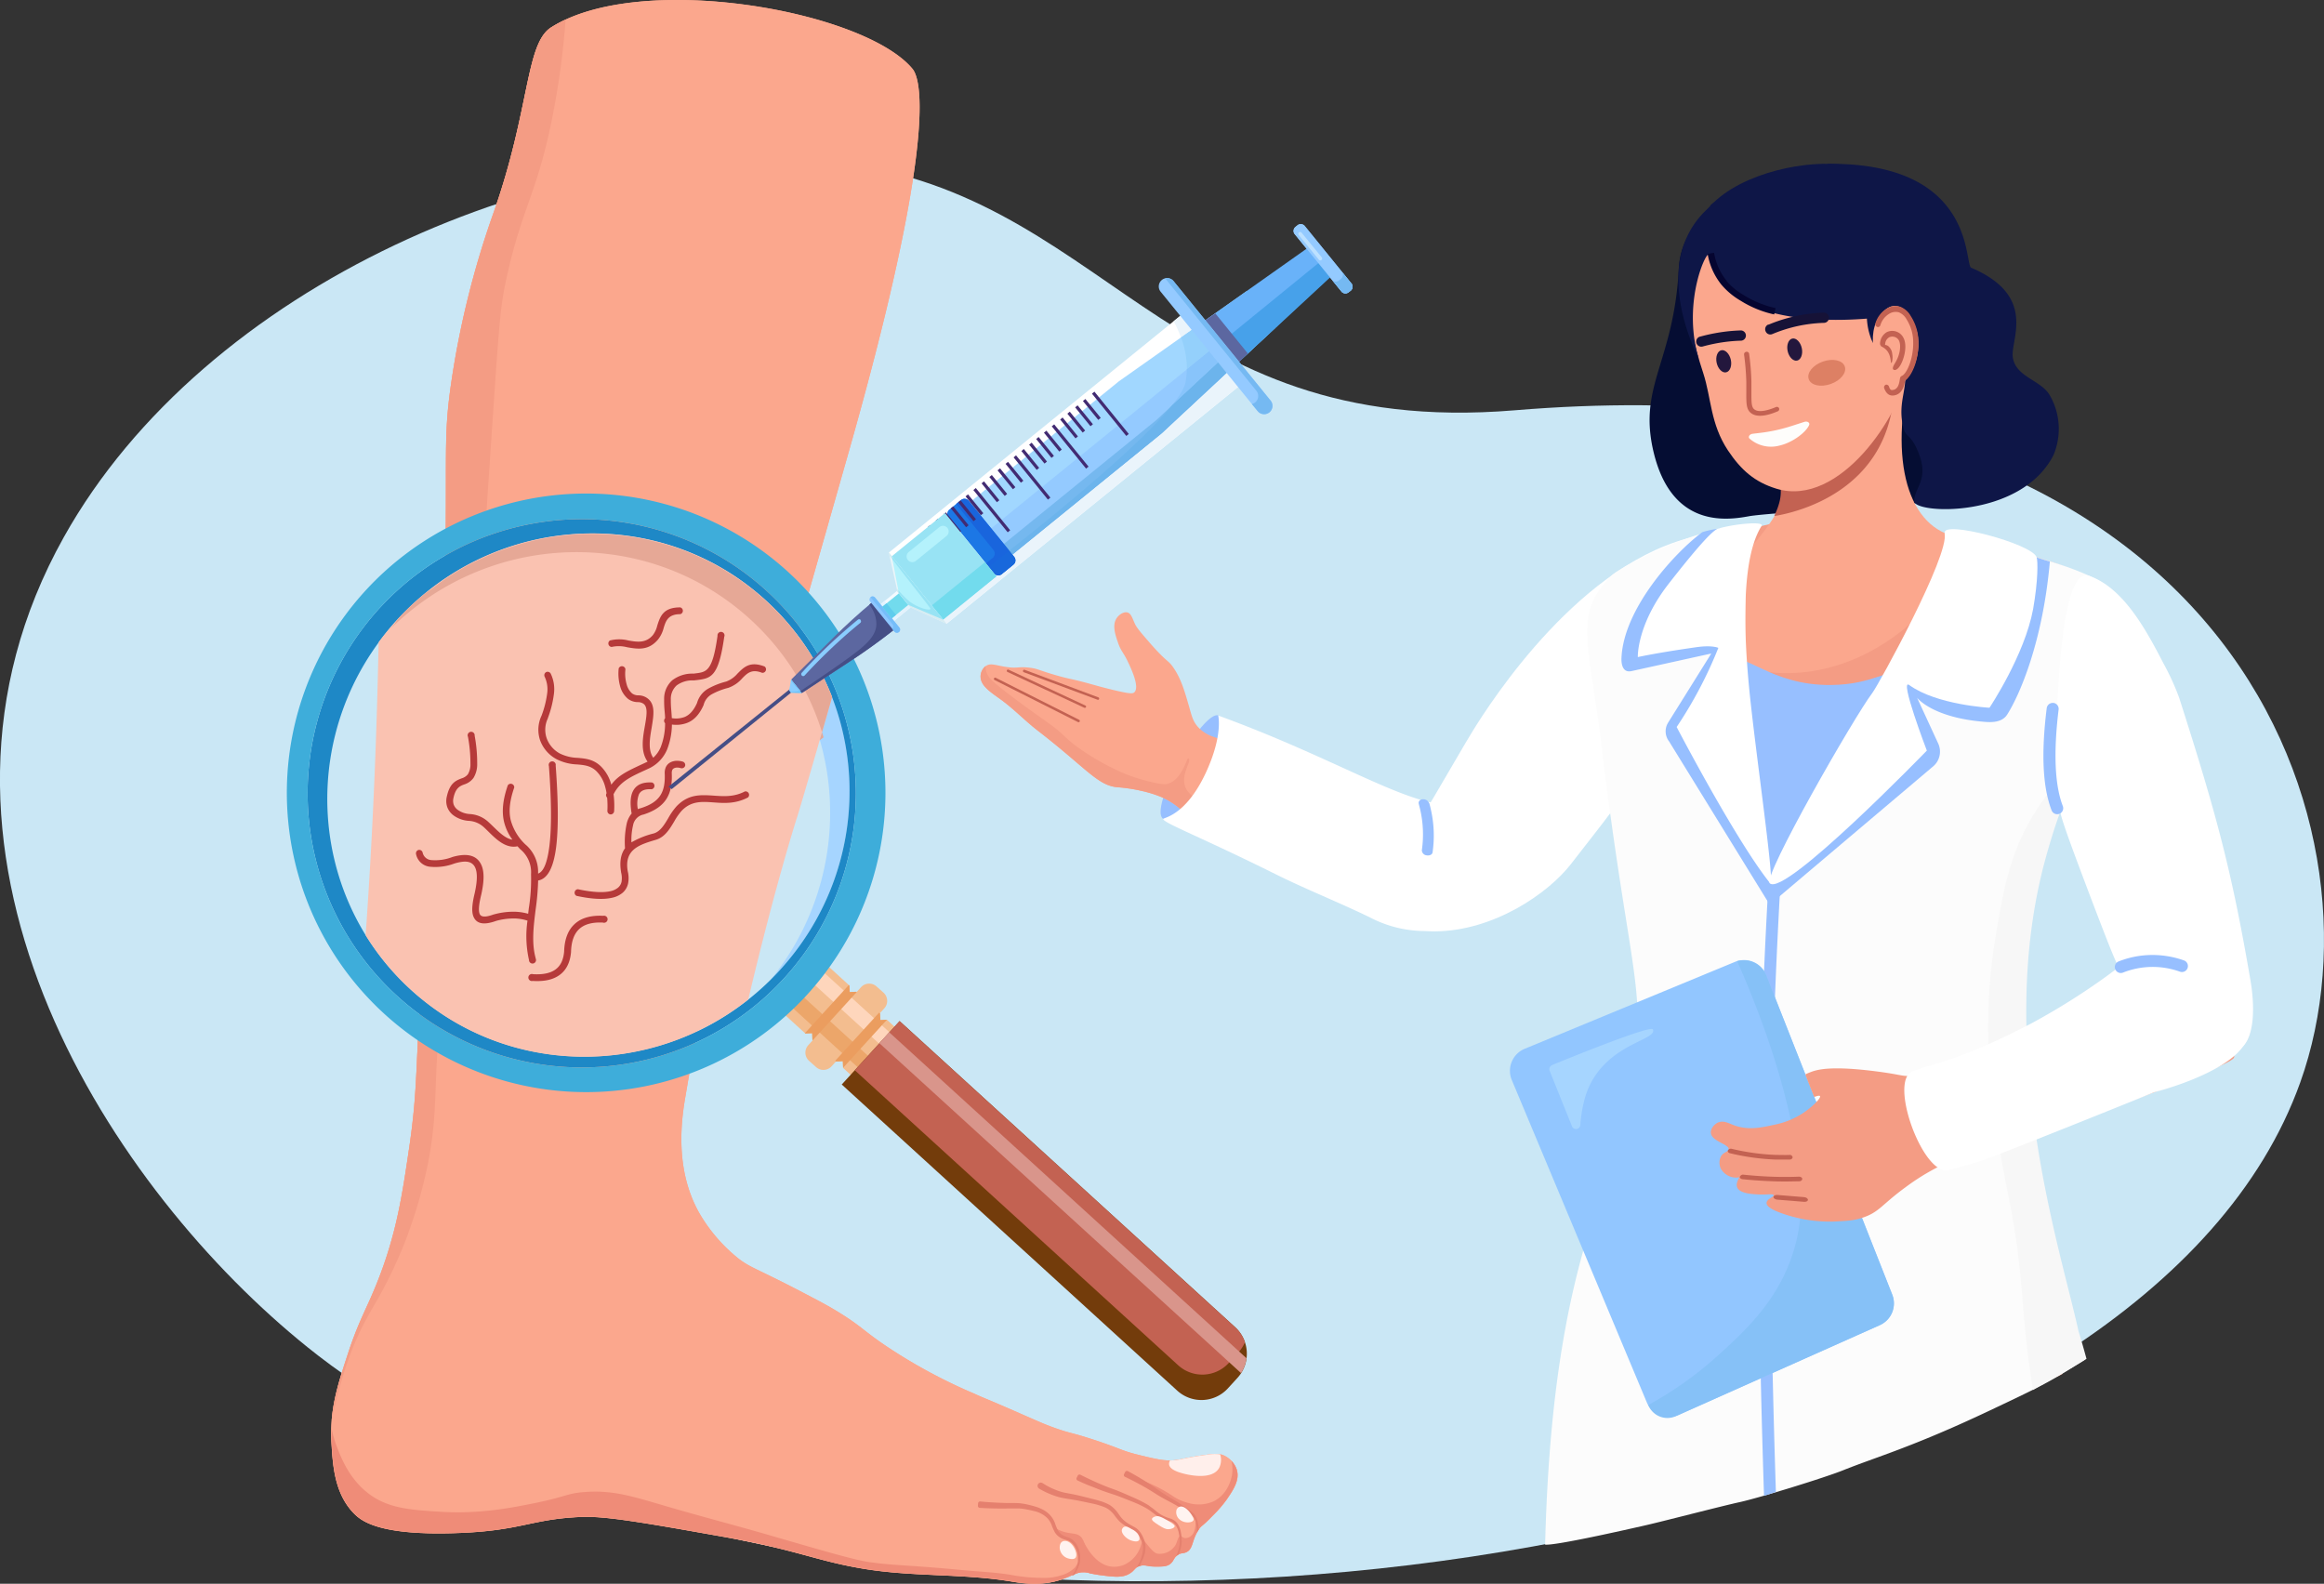 <?xml version="1.0" encoding="UTF-8"?> <svg xmlns="http://www.w3.org/2000/svg" viewBox="0 0 660 449.79"><rect x="0" y="0" width="660" height="449.79" fill="#333333" stroke="none"/> <defs> <style>.cls-1,.cls-16{fill:#cae7f5;}.cls-2{fill:#fba78d;}.cls-3{fill:#b70808;}.cls-4{fill:#ffefeb;}.cls-5{fill:#ef8c78;}.cls-6{fill:#fff3f0;}.cls-7{fill:#e5806e;}.cls-8{fill:#f49c84;}.cls-9{fill:#f3bd8f;}.cls-10,.cls-11,.cls-12,.cls-13,.cls-14,.cls-15,.cls-16,.cls-17,.cls-18,.cls-19,.cls-9{fill-rule:evenodd;}.cls-10{fill:#eca66a;}.cls-11{fill:#fed6bc;}.cls-12{fill:#eb9d5f;}.cls-13{fill:#733c0b;}.cls-14,.cls-26{fill:#c36252;}.cls-15{fill:#d9958b;}.cls-17,.cls-38{fill:#a6d5ff;}.cls-18{fill:#1e88c6;}.cls-19{fill:#3eadda;}.cls-20{fill:#fac2b1;}.cls-21{fill:#e6a896;}.cls-22{fill:#b63a3a;}.cls-23{fill:#422b72;}.cls-24{fill:#97bfff;}.cls-25{fill:#fff;}.cls-27{fill:#050d33;}.cls-28{fill:#0e1647;}.cls-29{fill:#161237;}.cls-30{fill:#23173d;}.cls-31{fill:#fefdfb;}.cls-32{fill:#dd8064;}.cls-33{fill:#fcfcfc;}.cls-34{fill:#050530;}.cls-35{fill:#f7f7f7;}.cls-36{fill:#92c6ff;}.cls-37{fill:#86c1f7;}.cls-39{fill:#454e86;}.cls-40{fill:#f3faff;}.cls-41{fill:#e3f2fc;}.cls-42{fill:#94caff;}.cls-43{fill:#a1d7ff;}.cls-44{fill:#75b8ef;}.cls-45{fill:#eaf5f9;}.cls-46{fill:#e3f4ff;}.cls-47{fill:#5c67a0;}.cls-48{fill:#8acdff;}.cls-49{fill:#6bc3f9;}.cls-50{fill:#1c77e5;}.cls-51{fill:#1965dd;}.cls-52{fill:#eaf4fb;}.cls-53{fill:#94d0fb;}.cls-54{fill:#88c4fb;}.cls-55{fill:#6cb4ec;}.cls-56{fill:#1b79e3;}.cls-57{fill:#1868dc;}.cls-58{fill:#d6ecf2;}.cls-59{fill:#8dc6ff;}.cls-60{fill:#75bdf9;}.cls-61{fill:#69b2f9;}.cls-62{fill:#47a1ea;}.cls-63{fill:#75b9f2;}.cls-64{fill:#bde1ff;}.cls-65{fill:#98e3f4;}.cls-66{fill:#72dbed;}.cls-67{fill:#b4f2fc;}.cls-68{fill:#5fcced;}</style> </defs> <g id="Слой_2" data-name="Слой 2"> <g id="Слой_1-2" data-name="Слой 1"> <path class="cls-1" d="M234.3,45.79c79.66,7.46,95.8,79,195.77,70.74,201.64-16.75,249.86,116.29,223.2,190.84C610,428.44,358.5,476.49,195.23,433.73,131.52,417.05,97,390.67,84.81,380.54c-55-45.5-116-139.8-66.68-228C58.12,81,156.67,38.51,234.3,45.79Z"></path> <path class="cls-2" d="M156.52,7.79c-7.28,4.64-5.92,23-16.29,52.48a254.06,254.06,0,0,0-12,47.93c-2.43,16.44-1.12,20-1.84,57.15-.28,14.23-.77,38.16-2.77,67.29-2,29.67-3.2,29.31-4.61,56.22-.86,16.45-.78,23.42-2.76,36.87-2,13.67-3.67,24.88-9.22,38.71-3.09,7.7-5.15,10.63-8.3,20.28-3,9-5.11,15.92-4.61,24.89.37,6.43.84,14.62,6.46,20.28,2.16,2.17,7.29,6.19,28.57,5.52,19-.58,21.37-4,36-4.6,6.67-.29,17.75,1.64,39.63,5.53s26.76,6.9,40.3,9.17c14.35,2.4,28.31,1.29,42.66,3.73,12.33,2.1,16.49-2.47,19.29-2.71,1.86-.16,2.05.37,5.53.82,3.9.5,6.14.79,8.19-.41,1.57-.91,1.51-1.81,3.07-2.25s1.9.23,4.51.2c1.95,0,3.11,0,4.1-.82s.85-1.63,2.05-2.46c1-.69,1.52-.38,2.45-.81,2-.95,1.47-3.31,3.48-6.35.88-1.33,1-.84,3.9-3.89a35.34,35.34,0,0,0,4.09-4.71c1.81-2.66,3.72-5.44,2.87-8.4a7,7,0,0,0-3.69-4.1c-1.35-.59-2.58-.51-4.91-.2-4.29.56-6.65,1.17-8.19,1.43-3.22.54-5.91-.12-11.27-1.43-4.77-1.17-5.1-1.82-12.7-4.3-6.52-2.14-6.19-1.63-10.85-3.28-3.52-1.25-4.81-1.92-13.11-5.53-7.27-3.16-7.2-3-10-4.3a151.36,151.36,0,0,1-25.59-13.93c-5.83-4-6.69-5.4-12.91-9.21-3.11-1.91-5.87-3.35-11.26-6.15-12.15-6.3-13.37-6.29-16.8-8.81a46.16,46.16,0,0,1-11.26-12.9c-7.38-12.79-5.13-27.32-4-33.76,10.57-62.91,23-101.39,23-101.39,1.46-4.51,8.65-29.74,23-80.19,23.77-83.35,21.81-105.76,18.4-109.86C245.32,2.93,181.78-8.28,156.52,7.79Z"></path> <path class="cls-2" d="M156.52,7.79c-7.28,4.64-5.92,23-16.29,52.48a254.06,254.06,0,0,0-12,47.93c-2.43,16.44-1.12,20-1.84,57.15-.28,14.23-.77,38.16-2.77,67.29-2,29.67-3.2,29.31-4.61,56.22-.86,16.45-.78,23.42-2.76,36.87-2,13.67-3.67,24.88-9.22,38.71-3.09,7.7-5.15,10.63-8.3,20.28-3,9-5.11,15.92-4.61,24.89.37,6.43.84,14.62,6.46,20.28,2.16,2.17,7.29,6.19,28.57,5.52,19-.58,21.37-4,36-4.6,6.67-.29,17.75,1.64,39.63,5.53s26.76,6.9,40.3,9.17c14.35,2.4,28.31,1.29,42.66,3.73,12.33,2.1,16.49-2.47,19.29-2.71,1.86-.16,2.05.37,5.53.82,3.9.5,6.14.79,8.19-.41,1.57-.91,1.51-1.81,3.07-2.25s1.9.23,4.51.2c1.95,0,3.11,0,4.1-.82s.85-1.63,2.05-2.46c1-.69,1.52-.38,2.45-.81,2-.95,1.47-3.31,3.48-6.35.88-1.33,1-.84,3.9-3.89a35.34,35.34,0,0,0,4.09-4.71c1.81-2.66,3.72-5.44,2.87-8.4a7,7,0,0,0-3.69-4.1c-1.35-.59-2.58-.51-4.91-.2-4.29.56-6.65,1.17-8.19,1.43-3.22.54-5.91-.12-11.27-1.43-4.77-1.17-5.1-1.82-12.7-4.3-6.52-2.14-6.19-1.63-10.85-3.28-3.52-1.25-4.81-1.92-13.11-5.53-7.27-3.16-7.2-3-10-4.3a151.36,151.36,0,0,1-25.59-13.93c-5.83-4-6.69-5.4-12.91-9.21-3.11-1.91-5.87-3.35-11.26-6.15-12.15-6.3-13.37-6.29-16.8-8.81a46.16,46.16,0,0,1-11.26-12.9c-7.38-12.79-5.13-27.32-4-33.76,10.57-62.91,23-101.39,23-101.39,1.46-4.51,8.65-29.74,23-80.19,23.77-83.35,21.81-105.76,18.4-109.86C245.32,2.93,181.78-8.28,156.52,7.79Z"></path> <path class="cls-3" d="M323.44,434.87a.45.45,0,0,0-.21-.06l.3.14v0l-.08-.06Z"></path> <path class="cls-4" d="M332,415.86c.16,1.57,2.91,2.32,4,2.61.62.17,8.26,2.25,10.29-1.69a5.16,5.16,0,0,0,.22-3.76,12,12,0,0,0-3.85.13c-4.29.56-6.65,1.17-8.19,1.43a13.65,13.65,0,0,1-2.17.19,1.7,1.7,0,0,0-.29,1.09Z"></path> <path class="cls-5" d="M308.64,440.13c-1.18-2.73-1-3-1.69-3.69-1.36-1.24-2.7-.67-5.22-1.53a11.43,11.43,0,0,1-2.16-1,4.37,4.37,0,0,0,1.7,2.24c1.32.9,2.06.54,3.22,1.53a6.65,6.65,0,0,1,2,4.3,7.73,7.73,0,0,1-1.66,5.26,7.19,7.19,0,0,1,2.17-.7,9.38,9.38,0,0,1,3.4.47,4.42,4.42,0,0,0,.39-1.65c0-1.38-.67-1.78-2.15-5.22Z"></path> <path class="cls-6" d="M302.88,437.67a1.66,1.66,0,0,0-1.23.16c-.79.5-.7,1.76-.69,1.92a3.35,3.35,0,0,0,2.38,2.84c.26.07,1.55.45,2.08-.16.84-1-.6-4.33-2.54-4.76Z"></path> <path class="cls-5" d="M339.68,432.1c-.33-.42.14,2.36-1.06,3.73a2.6,2.6,0,0,1-1.91,1c-.78,0-1-.61-1.53-.51-.74.14-.73,1.42-1.4,2.55a5.19,5.19,0,0,1-5.11,2.36c-.93-.22-1.75-1.21-3.36-3.19s-2.79-3.76-2.89-3.7,2.28,2.74,2.49,5.68a7.59,7.59,0,0,1-1.55,4.86,3.58,3.58,0,0,1,.43-.15c1.44-.41,1.9.23,4.51.2,1.95,0,3.11,0,4.1-.82s.85-1.63,2.05-2.46c1-.69,1.52-.38,2.45-.81,1.86-.87,1.54-3,3.07-5.68a5.19,5.19,0,0,0-.29-3Z"></path> <path class="cls-5" d="M351.24,417.45a6.1,6.1,0,0,0-1.51-2.55,10.49,10.49,0,0,1,.12,4.16c-.11.62-1,5.19-5.1,7.27a10.44,10.44,0,0,1-7.28.51,13.47,13.47,0,0,1-4.46-2,40.05,40.05,0,0,0-11.74-5.36c0,.07,1.84,1,5.3,3,2,1.14,3.29,2,5.29,3.19,4.53,2.79,6.81,4.21,7.34,5a7.11,7.11,0,0,1,1,4.05l.17-.27c.88-1.33,1-.84,3.9-3.89a35.34,35.34,0,0,0,4.09-4.71c1.81-2.66,3.72-5.44,2.87-8.4Z"></path> <path class="cls-7" d="M335.55,437.5l0-.3v-.29l0-.31c0-.4-.08-.81-.15-1.22a6.77,6.77,0,0,0-.84-2.43c-.13-.18-.26-.37-.4-.54a3.74,3.74,0,0,0-.51-.48,4.27,4.27,0,0,0-1.21-.64c-.42-.14-.81-.25-1.18-.4a8.06,8.06,0,0,1-1.08-.48,11.86,11.86,0,0,1-2-1.36c-.3-.26-.63-.55-1-.81s-.69-.51-1-.74a34.91,34.91,0,0,0-4.38-2.24c-1.44-.63-2.82-1.24-4.17-1.79-.67-.28-1.35-.52-2-.75s-1.23-.46-1.8-.69c-1.14-.46-2.2-.92-3.11-1.34s-1.72-.79-2.37-1.11l-1.51-.74a.58.58,0,0,0-.79.26l-.29.59a.58.58,0,0,0,.28.78h0l1.56.71c.67.29,1.49.65,2.44,1s2,.81,3.22,1.25c.6.22,1.23.43,1.87.64s1.29.43,2,.67c1.32.48,2.74,1.06,4.19,1.63a32,32,0,0,1,4.28,2c.35.21.68.42,1,.65s.63.48,1,.75a11.41,11.41,0,0,0,2.19,1.39,9.19,9.19,0,0,0,1.22.5c.41.14.83.25,1.2.36a3,3,0,0,1,1,.49,3.76,3.76,0,0,1,.41.36,3.65,3.65,0,0,1,.35.43,6.09,6.09,0,0,1,.81,2.14,12.29,12.29,0,0,1,.26,2.31,9.12,9.12,0,0,1-.3,2.21,14.93,14.93,0,0,1-.73,2,3.11,3.11,0,0,1,.53-.45l.2-.12a10.69,10.69,0,0,0,.88-3.68l0-.31Z"></path> <path class="cls-7" d="M340.21,432.51a5.53,5.53,0,0,0-.53-1.66,4.13,4.13,0,0,0-.52-.79c-.1-.12-.19-.2-.28-.3l0,0-.35-.29c-.92-.72-1.87-1.38-2.84-2.05s-2-1.28-3-1.87-1.92-1.18-2.82-1.77-1.74-1.23-2.58-1.79-1.65-1.08-2.4-1.55c-1.5-.92-2.78-1.65-3.67-2.15l-.92-.49a.56.56,0,0,0-.76.24l-.32.63a.56.56,0,0,0,.26.75l.92.44c.91.44,2.19,1.09,3.71,1.93.75.41,1.57.88,2.41,1.39s1.72,1.09,2.67,1.66,1.95,1.11,3,1.66,2,1.09,3,1.69,2,1.23,2.88,1.88a2.89,2.89,0,0,1,.3.23c.11.1.23.2.31.29a4,4,0,0,1,.44.6,5.78,5.78,0,0,1,.55,1.47,11,11,0,0,1,.23,2.66c.15-.26.3-.53.48-.81a10.3,10.3,0,0,0-.15-2Z"></path> <path class="cls-6" d="M335,427.92a1.54,1.54,0,0,0-.84.77,2.64,2.64,0,0,0,.84,2.84c1.27,1.15,3.53,1,3.92.23.18-.38-.1-.85-.46-1.46-.66-1.11-2.19-2.81-3.46-2.38Z"></path> <path class="cls-6" d="M328.38,430.61c-.41.07-1.15.32-1.23.77s.72,1,1.92,1.76,1.95,1.21,2.84,1.15c.7,0,1.63-.36,1.69-.84,0-.16,0-.45-1.84-1.54-2.34-1.4-3-1.37-3.38-1.3Z"></path> <path class="cls-5" d="M324.53,437.75c-.3,0-.46,1.43-1.22,2.87a8.73,8.73,0,0,1-4.33,3.89c-7.6,2.67-11.47-7.27-11.47-7.27s.39,2.37,1.13,5.42a19.7,19.7,0,0,1,.55,4.06,26.94,26.94,0,0,0,3.34.63c3.9.5,6.14.79,8.19-.41,1.57-.91,1.51-1.81,3.07-2.25l.13,0a11.63,11.63,0,0,0,1-4.1c0-1.22-.08-2.78-.38-2.81Z"></path> <path class="cls-7" d="M324.61,442.74a11.54,11.54,0,0,0,.5-1.54,6.5,6.5,0,0,0,.19-1.66,2.67,2.67,0,0,0,0-.42V439a.81.81,0,0,0,0-.11l0-.2a7.16,7.16,0,0,0-.19-.8,9.58,9.58,0,0,0-.59-1.54c-.12-.24-.25-.49-.39-.72s-.15-.24-.23-.35l-.12-.18-.07-.08,0-.05,0,0,0,0-.3-.14a.45.45,0,0,1,.21.06l.08.06v0h0a5.75,5.75,0,0,0-1.68-1.35c-.61-.34-1.19-.63-1.74-1a9.73,9.73,0,0,1-1.49-1.19,11.15,11.15,0,0,1-1.18-1.54,9.75,9.75,0,0,0-1.4-1.63l-.19-.17-.11-.09-.11-.09c-.14-.12-.29-.22-.44-.33a9.06,9.06,0,0,0-1-.54,13.94,13.94,0,0,0-2-.75c-.66-.21-1.32-.38-2-.55-1.33-.34-2.62-.66-4-1-.66-.15-1.33-.29-2-.42s-1.34-.24-2-.38a13.89,13.89,0,0,1-1.84-.52c-.62-.23-1.21-.47-1.81-.74s-1.16-.58-1.73-.9l-.9-.55a.91.91,0,1,0-1,1.54c.33.2.67.39,1,.57.62.33,1.25.63,1.9.9s1.3.52,2,.74a15.25,15.25,0,0,0,2.07.51c.68.13,1.35.23,2,.33l2,.34c1.3.26,2.64.54,3.94.82a21.3,21.3,0,0,1,3.76,1.11,5.8,5.8,0,0,1,.82.43,2.45,2.45,0,0,1,.37.26l.1.07a.23.23,0,0,1,.08.07l.2.16a8.15,8.15,0,0,1,1.27,1.4,12.33,12.33,0,0,0,1.35,1.62,9.41,9.41,0,0,0,1.7,1.27c.6.37,1.24.66,1.81,1a4.88,4.88,0,0,1,1.5,1.11l.3.14a.42.42,0,0,1-.18,0l-.08-.06s0,0,0,0h0l0,0,.06.07.11.15.21.31c.14.21.26.43.38.65a8.28,8.28,0,0,1,.59,1.4,6.05,6.05,0,0,1,.2.73l.05.18v.08l0,.1a2.6,2.6,0,0,1,0,.37,6.22,6.22,0,0,1-.13,1.48,13,13,0,0,1-1,2.91c-.19.38-.39.76-.6,1.13a2.76,2.76,0,0,1,.75-.36l.3-.54c.25-.48.48-1,.69-1.46Z"></path> <path class="cls-6" d="M319.32,433.6a1.2,1.2,0,0,0-.69.77c-.31,1,1,2.42,2.3,3,.73.32,2.09.66,2.53.07s-.23-1.64-.3-1.76a4.44,4.44,0,0,0-1.77-1.39c-1-.6-1.57-.89-2.07-.69Z"></path> <path class="cls-5" d="M307,438.83c-.21,0,.44,4-1.91,6.51a8.4,8.4,0,0,1-3.57,2,15.06,15.06,0,0,1-5.49.77,48.28,48.28,0,0,1-7.78-.64c-4.79-.92-9.69-1.07-14.55-1.53-16.51-1.57-19.55-1.27-26.79-2.3-4-.56-11.89-2.85-27.56-7.4-10.26-3-20.62-5.65-30.87-8.68-9.13-2.68-14.61-4.42-22.46-3.82-5.05.38-5.12,1.28-13.77,3.06-6.65,1.37-15.94,3.23-27,2.55-9-.55-15.65-.95-21.44-5.87-4.74-4-6.85-9.33-7.91-12a36.07,36.07,0,0,1-1.74-5.76c0,1.24,0,2.52,0,3.84.37,6.43.84,14.62,6.46,20.28,2.16,2.17,7.29,6.19,28.57,5.52,19-.58,21.37-4,36-4.6,6.67-.29,17.75,1.64,39.63,5.53s26.76,6.9,40.3,9.17c14.35,2.4,28.31,1.29,42.66,3.73,12.33,2.1,16.49-2.47,19.29-2.71l.72,0c-.4-6.36-.61-7.67-.74-7.67Z"></path> <path class="cls-7" d="M306.43,444.59a7.78,7.78,0,0,0,.28-1.08,5.42,5.42,0,0,0,.06-.58,2.83,2.83,0,0,0,0-.29v-.71l0-.14c0-.19-.05-.38-.08-.57a7.64,7.64,0,0,0-.74-2.27,5.62,5.62,0,0,0-.69-1l-.22-.24-.21-.21a4,4,0,0,0-.51-.41,4.16,4.16,0,0,0-1.17-.55,6,6,0,0,1-1.06-.39,4,4,0,0,1-1.59-1.42,13.39,13.39,0,0,1-.89-2.14,7.56,7.56,0,0,0-.55-1.15,5.81,5.81,0,0,0-.36-.55l-.18-.24-.22-.25a7.1,7.1,0,0,0-2-1.59,11.22,11.22,0,0,0-2.23-.93c-.75-.23-1.48-.41-2.2-.57a17.26,17.26,0,0,0-2.17-.38c-.73-.06-1.42-.07-2.07-.08l-1.87,0c-2.38-.06-4.37-.18-5.76-.29l-1.61-.14a.57.57,0,0,0-.62.52l-.05.69a.56.56,0,0,0,.53.61h0l1.64.08c1.42.06,3.44.12,5.87.09l1.88,0c.65,0,1.3,0,1.95,0a14.15,14.15,0,0,1,2,.28c.7.13,1.41.27,2.11.46a7.58,7.58,0,0,1,3.73,2l.18.19.18.23a2.65,2.65,0,0,1,.17.22l.14.22a6.08,6.08,0,0,1,.52,1,14,14,0,0,0,1,2.26,4.66,4.66,0,0,0,.9,1c.18.13.35.27.53.38a4.54,4.54,0,0,0,.58.31,6.94,6.94,0,0,0,1.19.4,3.52,3.52,0,0,1,1,.42,3.32,3.32,0,0,1,.42.32l.22.19.18.19a5.08,5.08,0,0,1,.64.88,7.22,7.22,0,0,1,.75,2.05l.09.54,0,.14v.12l0,.28,0,.27c0,.1,0,.2,0,.29a3.89,3.89,0,0,1,0,.49,5.48,5.48,0,0,1-.23,1,7.25,7.25,0,0,1-.34,1,10.13,10.13,0,0,1-1.13,2l.63-.27a10.49,10.49,0,0,0,.88-1.51,6.65,6.65,0,0,0,.41-1Z"></path> <path class="cls-8" d="M116,350.05a134,134,0,0,0,5.33-18.64c2.93-13.93,2-23.16,3.06-34.7,1.54-16.22,2.45-24.2,4.08-39.81,3.27-31.2,5.27-50.29,7.15-74.51.32-4.18,1.24-17.76,3.06-44.91,3.09-45.92,3.21-49.4,5.1-58.17,4.52-20.85,8.83-24.1,13.27-46.95a226.81,226.81,0,0,0,3.58-26.8,34.43,34.43,0,0,0-4.13,2.23c-7.28,4.64-5.92,23-16.29,52.48a254.06,254.06,0,0,0-12,47.93c-2.43,16.44-1.12,20-1.84,57.15-.28,14.23-.77,38.16-2.77,67.29-2,29.67-3.2,29.31-4.61,56.22-.86,16.45-.78,23.42-2.76,36.87-2,13.67-3.67,24.88-9.22,38.71-3.09,7.7-5.15,10.63-8.3,20.28-2.24,6.88-4,12.5-4.53,18.73,4-18.51,8.19-26,11.84-32.35a128.68,128.68,0,0,0,10-21.05Z"></path> <polygon class="cls-9" points="221.5 286.94 233.97 273.27 241.22 279.89 241.31 281.74 243.16 281.66 249.93 287.84 250.02 289.69 251.87 289.6 256.87 294.17 244.4 307.83 239.44 303.3 239.35 301.38 237.43 301.47 230.73 295.36 230.64 293.43 228.72 293.52 221.5 286.94 221.5 286.94"></polygon> <path class="cls-9" d="M229.53,296.84l15-16.48a3.13,3.13,0,0,1,4.41-.2l2,1.78a3.14,3.14,0,0,1,.21,4.41l-15,16.49a3.13,3.13,0,0,1-4.41.2l-2-1.79a3.13,3.13,0,0,1-.2-4.41Z"></path> <polygon class="cls-10" points="223.49 284.76 226.43 281.53 249.34 302.43 246.39 305.65 223.49 284.76 223.49 284.76"></polygon> <polygon class="cls-11" points="229.59 278.08 232.53 274.85 255.43 295.74 252.49 298.97 229.59 278.08 229.59 278.08"></polygon> <polygon class="cls-12" points="228.6 293.41 241.06 279.75 241.22 279.89 241.31 281.74 243.16 281.66 243.28 281.77 230.81 295.43 230.73 295.36 230.64 293.43 228.72 293.52 228.6 293.41 228.6 293.41"></polygon> <polygon class="cls-12" points="237.19 301.26 249.66 287.59 249.93 287.84 250.02 289.69 251.87 289.6 251.88 289.61 239.44 303.25 239.35 301.38 237.43 301.47 237.19 301.26 237.19 301.26"></polygon> <path class="cls-13" d="M255.49,290l95.3,86.94a10.19,10.19,0,0,1,.66,14.36l-2.74,3a10.19,10.19,0,0,1-14.36.66L239.05,308l16.44-18Z"></path> <path class="cls-14" d="M255.49,290l95.3,86.94a10,10,0,0,1,2.76,4.23,9.78,9.78,0,0,1-1.86,2.92l-2.74,3a10.18,10.18,0,0,1-14.35.65l-91.85-83.79,12.74-14Z"></path> <path class="cls-15" d="M252.54,293.18,354,385.74a10.15,10.15,0,0,1-1.55,4.22l-102.72-93.7,2.81-3.08Z"></path> <path class="cls-16" d="M221.52,275.46c27.84-30.52,26-77.49-4-104.91s-77-24.91-104.83,5.61-26,77.5,4,104.92,77,24.91,104.84-5.62Z"></path> <path class="cls-17" d="M221.51,275.47c27.85-30.53,26.05-77.5-4-104.92s-77-24.91-104.83,5.61c-.94,1-1.84,2.08-2.71,3.15,28.1-27.67,72.91-29.13,102-2.63s31.7,71.25,6.73,101.77c1-1,1.94-2,2.87-3Z"></path> <path class="cls-18" d="M222.68,277.81a77.85,77.85,0,1,0-109.93,5,77.82,77.82,0,0,0,109.93-5Zm-1.16-2.35c27.84-30.52,26-77.49-4-104.91s-77-24.91-104.83,5.62-26,77.49,4,104.91,77,24.91,104.84-5.62Z"></path> <path class="cls-19" d="M229.22,282.49a85,85,0,1,0-120,5.51,85,85,0,0,0,120-5.51Zm-6.54-4.68a77.85,77.85,0,1,0-109.93,5,77.82,77.82,0,0,0,109.93-5Z"></path> <path class="cls-20" d="M107.53,182.43c-.4,18.88-1.18,46.65-3.44,79.51-.08,1.27-.17,2.49-.25,3.68a72.39,72.39,0,0,0,12.84,15.46c27,24.64,67.65,25.1,95.82,2.79,7.85-33.22,13.91-51.91,13.91-51.91,1-3.17,4.23-14.19,9.89-34a72.37,72.37,0,0,0-18.8-27.44c-30.05-27.42-77-24.91-104.83,5.61a77,77,0,0,0-5.14,6.27Z"></path> <path class="cls-21" d="M232.78,210.25q1.58-5.44,3.52-12.26v0c-.11-.3-.23-.6-.35-.89l-.29-.71-.43-1-.27-.61c-.14-.32-.29-.64-.43-.95s-.22-.48-.34-.72l-.42-.89-.42-.83-.38-.73q-.22-.45-.48-.9l-.32-.61-.59-1-.29-.51c-.22-.38-.44-.75-.67-1.12l-.24-.4c-.24-.38-.48-.76-.73-1.14l-.24-.38c-.26-.4-.52-.79-.79-1.18l-.21-.3c-.28-.42-.57-.83-.86-1.23l-.18-.25-.92-1.24-.18-.24-1-1.22-.16-.2-1-1.27-.11-.13c-.38-.45-.76-.89-1.15-1.32l0,0h0l0,0c-.39-.44-.79-.87-1.2-1.3l-.1-.11c-.41-.44-.82-.87-1.25-1.3h0c-.43-.44-.87-.87-1.31-1.29l-.07-.07-1.36-1.27c-.46-.43-.94-.85-1.42-1.26s-1-.82-1.44-1.22l-1.47-1.18-1.49-1.13h0l-1.51-1.09-1.53-1c-.52-.34-1-.68-1.56-1s-1-.65-1.57-1h0c-.52-.31-1-.62-1.59-.92-1.06-.59-2.14-1.16-3.23-1.69h0l-1.64-.79-1.65-.74h0c-1.11-.48-2.22-.93-3.35-1.35l-1.69-.61-1.71-.57h0c-.57-.18-1.14-.36-1.71-.52h0c-.58-.17-1.15-.33-1.73-.48h0l-1.73-.43-1.74-.4h0l-1.74-.35c-.59-.11-1.17-.22-1.76-.31h0l-1.76-.27h0c-1.18-.16-2.36-.3-3.54-.41h0c-1.19-.1-2.37-.18-3.56-.23-.59,0-1.18,0-1.78-.05h0c-.59,0-1.18,0-1.78,0l-1.78,0h0c-.59,0-1.18,0-1.77.07h0q-.88,0-1.77.12h0c-.6,0-1.19.1-1.78.16h0c-.59.06-1.18.12-1.77.2s-1.18.15-1.77.24-1.17.18-1.76.29l-1.76.32h0l-1.75.37h0q-.87.19-1.74.42h0q-.87.21-1.74.45h0c-.57.16-1.15.32-1.72.5s-1.15.35-1.72.54-1.14.38-1.7.58h0c-.57.2-1.14.4-1.7.62h0l-1.68.66h0l-1.67.71h0l-1.65.75h0c-.55.25-1.1.51-1.64.78h0c-.55.27-1.09.54-1.63.83h0q-2.42,1.27-4.77,2.74h0c-.52.33-1,.66-1.55,1h0c-1,.68-2,1.38-3,2.12h0c-.5.36-1,.74-1.49,1.12h0L121,168.32h0q-2.19,1.77-4.27,3.74h0c-1.38,1.3-2.73,2.67-4,4.1l-.09.1h0l0,.05-.12.14h0l0,.05,0,0-.17.19v0l0,0,0,0h0l0,0,0,0h0l0,.05-.09.1,0,0h0l0,.05,0,0,0,0,0,.05,0,0v0l0,0,0,0,0,0,0,0,0,0,0,0,0,0-.08.1,0,0,0,0-.3.35h0l-.74.88,0,0,0,0h0l-.12.15,0,0h0l0,.05c28.1-27.67,72.91-29.13,102-2.63a72.4,72.4,0,0,1,20.87,33.57Z"></path> <path class="cls-22" d="M152.09,272.14a1,1,0,1,1-1.86.5,30.64,30.64,0,0,1-.42-11.2l-.09,0a12.55,12.55,0,0,0-4.09-.59,18.61,18.61,0,0,0-4.72.68c-3.82,1.38-5.69.66-6.46-1.25-.65-1.61-.25-4.09.39-6.75.87-4,.74-6.5-.28-7.78s-2.79-1.31-5.47-.53a15.33,15.33,0,0,1-7.11.92,4.49,4.49,0,0,1-3.83-3.6,1,1,0,0,1,.72-1.16,1,1,0,0,1,1.15.72,2.7,2.7,0,0,0,2.31,2.15,13.53,13.53,0,0,0,6.18-.87h0c3.49-1,6.05-.69,7.53,1.17s1.66,4.83.66,9.39v0c-.56,2.34-.94,4.46-.48,5.61.35.85,1.49,1.07,4,.14l.06,0a20.62,20.62,0,0,1,5.28-.76,15.11,15.11,0,0,1,4.43.58l.18-1.5a52,52,0,0,0,.64-9.72,8.43,8.43,0,0,0-3.11-7.15c-.25-.26-.49-.53-.73-.79-3.29.69-6-1.93-8.3-4.21-.47-.46-.92-.91-1.3-1.25a6.83,6.83,0,0,0-4.25-1.77,8.2,8.2,0,0,1-4.34-1.56,5.15,5.15,0,0,1-1.76-2.34,5.3,5.3,0,0,1-.14-2.94c.84-3.9,2.56-4.58,4.2-5.22a3.57,3.57,0,0,0,1.8-1.17,5.5,5.5,0,0,0,.72-3,41.14,41.14,0,0,0-.7-7.64,1,1,0,1,1,1.9-.31,42.56,42.56,0,0,1,.72,8,7.35,7.35,0,0,1-1.06,4,5.16,5.16,0,0,1-2.68,1.86c-1.16.45-2.39.94-3,3.83a3.42,3.42,0,0,0,.07,1.89A3.22,3.22,0,0,0,130,230a6.51,6.51,0,0,0,3.42,1.19,8.43,8.43,0,0,1,5.29,2.26c.48.43.91.86,1.36,1.29,1.66,1.62,3.53,3.45,5.45,3.72a14.26,14.26,0,0,1-2.39-5.12c-.65-2.87-.36-6.14,1.08-10.31a1,1,0,0,1,1.83.62c-1.32,3.82-1.6,6.75-1,9.26a14.92,14.92,0,0,0,4.14,6.89,10.16,10.16,0,0,1,3.63,8.29c1.58-.52,2.64-3.18,3.22-7.84.65-5.26.59-12.87-.14-22.68a1,1,0,1,1,1.92-.15c.74,10,.8,17.69.14,23.07-.72,5.76-2.35,9-5,9.55h-.12a70.76,70.76,0,0,1-.7,8.18c-.6,4.77-1.21,9.62,0,13.91ZM179.37,231c-.43-2.61-.4-4.74.36-6.26.87-1.77,2.59-2.68,5.44-2.52a1,1,0,0,1-.1,1.93c-2-.12-3.1.41-3.62,1.44a7.69,7.69,0,0,0-.31,4.2,6.67,6.67,0,0,1,.86-.28c2.77-.86,4.53-2.05,5.55-3.65s1.35-3.68,1.22-6.32v-.05a4,4,0,0,1,.17-1.19,2.87,2.87,0,0,1,1.41-1.77,4,4,0,0,1,2-.46,5.68,5.68,0,0,1,1.58.24,1,1,0,0,1,.64,1.2,1,1,0,0,1-1.2.65,3.58,3.58,0,0,0-1-.17,2,2,0,0,0-1,.22,1,1,0,0,0-.51.65,2.53,2.53,0,0,0-.09.6c.15,3-.25,5.47-1.51,7.44s-3.38,3.44-6.61,4.46l-.08,0a3.79,3.79,0,0,0-2.78,3,18.41,18.41,0,0,0-.47,4.87,24.22,24.22,0,0,1,6.36-2.54c1.84-.55,3-2.48,4.12-4.37a18.54,18.54,0,0,1,2.36-3.36c3.37-3.49,6.84-3.24,10.56-3,2.79.2,5.75.42,8.81-1.19a1,1,0,0,1,.9,1.7c-3.55,1.87-6.79,1.64-9.85,1.41-3.26-.23-6.29-.45-9,2.39a16.73,16.73,0,0,0-2.09,3c-1.32,2.21-2.67,4.47-5.22,5.23-4.63,1.38-9.06,2.71-8,8.92a8,8,0,0,1,.11,3.44,4.81,4.81,0,0,1-1.6,2.72,6.82,6.82,0,0,1-3,1.39c-2.53.58-6,.34-10.07-.55a1,1,0,0,1,.4-1.88c3.82.82,7,1.06,9.25.56a5.1,5.1,0,0,0,2.15-1,3,3,0,0,0,1-1.66,6.31,6.31,0,0,0-.12-2.66v-.06c-.53-3.13,0-5.27,1.11-6.81a24.61,24.61,0,0,1,.51-7.13,6.86,6.86,0,0,1,1.51-2.9Zm-5.55-47.27a1,1,0,0,1-.61-1.83,10.65,10.65,0,0,1,5.26,0c2.42.42,4.92.85,6.95-1.54l0,0a7.27,7.27,0,0,0,1.23-2.66c.83-2.6,1.66-5.23,6.56-5.2a1,1,0,0,1,0,1.92c-3.49,0-4.11,1.93-4.72,3.86a8.77,8.77,0,0,1-1.62,3.35c-2.74,3.23-5.79,2.7-8.75,2.19a9.35,9.35,0,0,0-4.32-.11Zm15.06,21.66a1,1,0,0,1,0-1.39c0-.69-.08-1.38-.14-2.06a31.17,31.17,0,0,1-.13-3.35,7,7,0,0,1,2.32-5.4,9.34,9.34,0,0,1,6-1.88l.52-.06c3.25-.4,4.9-.6,6.32-10.66a1,1,0,1,1,1.91.26c-1.63,11.54-3.77,11.8-8,12.32-.21,0-.42.06-.63.07a7.52,7.52,0,0,0-4.89,1.42,5.16,5.16,0,0,0-1.65,4,28.6,28.6,0,0,0,.14,3.15c.05.69.11,1.4.14,2.14a7,7,0,0,0,3.62-.32c1.35-.55,2.56-1.76,3.55-4a6.78,6.78,0,0,1,3.19-4.07,21.18,21.18,0,0,1,5.09-2,7.81,7.81,0,0,0,3.21-2.27c1.86-1.87,3.57-3.59,7.7-2a1,1,0,0,1-.71,1.79c-2.95-1.17-4.23.12-5.62,1.52a9.28,9.28,0,0,1-4,2.75,19.88,19.88,0,0,0-4.63,1.79,4.85,4.85,0,0,0-2.35,3l-.05.15c-1.22,2.75-2.8,4.29-4.62,5a8.75,8.75,0,0,1-4.35.48,19.91,19.91,0,0,1-1.4,7.16,10.36,10.36,0,0,1-4.76,5.13l-1.24.58c-4.5,2.06-7.36,3.37-9.17,6.92a26.58,26.58,0,0,1,.16,4.82,1,1,0,0,1-1,.92,1,1,0,0,1-.92-1,25.81,25.81,0,0,0-.07-3.78,1,1,0,0,1-.23-1.1l.07-.16a15.69,15.69,0,0,0-.41-1.87,9.58,9.58,0,0,0-2.53-4.43c-1.6-1.52-3.44-1.69-5.4-1.86a14.15,14.15,0,0,1-5.79-1.45,10,10,0,0,1-4.74-5.39,9.33,9.33,0,0,1,.4-7,27.93,27.93,0,0,0,1.59-6.24,8.35,8.35,0,0,0-.7-4.83,1,1,0,0,1,.4-1.3,1,1,0,0,1,1.31.4,10.19,10.19,0,0,1,.9,5.92,29.67,29.67,0,0,1-1.7,6.73l0,.07a7.43,7.43,0,0,0-.36,5.58A8,8,0,0,0,159,214a12.35,12.35,0,0,0,5.06,1.23c2.3.21,4.46.4,6.55,2.38a11.45,11.45,0,0,1,3,5.24c2-2.74,4.87-4,8.93-5.9l1.13-.53.25-.14a1.07,1.07,0,0,1-.14-.16c-1.88-2.86-1.24-6.54-.65-9.89.48-2.76.92-5.27-.29-6.29a2.74,2.74,0,0,0-1.69-.54,4.59,4.59,0,0,1-2.79-.92,6.92,6.92,0,0,1-2.25-3.6,13.29,13.29,0,0,1-.4-5.07,1,1,0,0,1,1.91.25,10.87,10.87,0,0,0,.34,4.27,5.1,5.1,0,0,0,1.57,2.62,3,3,0,0,0,1.76.53,4.3,4.3,0,0,1,2.79,1c2.07,1.74,1.54,4.76,1,8.1-.52,3-1.1,6.28.36,8.5l.07.12a8.56,8.56,0,0,0,2.12-3,18.6,18.6,0,0,0,1.25-6.78v-.08Zm-37.61,73.2a1,1,0,1,1,.11-1.92c2.66.15,4.79-.23,6.28-1.27s2.32-2.67,2.55-5.14q.15-5.26,3-7.85c1.87-1.72,4.58-2.5,8.11-2.32a1,1,0,1,1-.09,1.92q-4.5-.22-6.72,1.82t-2.34,6.52v.06c-.28,3.09-1.45,5.23-3.37,6.57s-4.41,1.79-7.49,1.61Z"></path> <polygon class="cls-23" points="396.88 235.38 407.21 236.5 407.35 235.15 397.03 234.03 396.88 235.38 396.88 235.38"></polygon> <polygon class="cls-23" points="396.47 239.19 406.79 240.31 406.94 238.97 396.62 237.85 396.47 239.19 396.47 239.19"></polygon> <path class="cls-24" d="M346,203.21c1.4.63.68,4.74.15,8.78-.73,5.65-1.5,11.56-6.16,16.07-2.27,2.2-7.77,5.84-9.63,4.53-2.59-1.81,2-11.87,5.08-17.59s8.47-12.72,10.56-11.79Z"></path> <path class="cls-25" d="M482,152.24c4.52-.93-4.58,13.94,1.23,25.44,12.54,24.84-7,16.34-8.49,20.21-.38,1-7.67,18.16-9.62,21.37-5.89,9.69-8.41,12.48-19,26.15-6.35,8.19-21.79,19-38.65,19.1-10.38.06-21.19-11.87-10.2-22.93,3.72-3.73,15.9-25.72,20.87-33.81,5.41-8.79,31.1-48.72,63.89-55.53Z"></path> <path class="cls-2" d="M336.8,230.92c-1.63-.95-3.21-3-7.31-4.68a34.4,34.4,0,0,0-5.46-1.65,43.75,43.75,0,0,0-6.72-1c-5.62-.5-8.83-5.44-22.64-16.11-3.65-2.82-6.85-6.22-10.6-8.91-2.71-1.95-5.64-3.81-5.6-6.42a3.82,3.82,0,0,1,1.59-3.06c1.33-.85,2.71-.13,5.61.31,3.37.52,3.4-.16,6.66.22,2.59.31,2.6.74,7.89,2.24,3.91,1.11,3.64.8,8.69,2.17,2,.55,3.85,1.09,6.79,1.81,5.38,1.31,6,1.17,6.45.77,1.53-1.5-.79-6.44-1.81-8.61-1.33-2.82-2-3-2.87-5.59-.76-2.19-1.67-4.92-.33-6.88.67-1,2-1.87,3.05-1.59s1.39,1.66,2.14,3.27c.59,1.26,2,2.82,4.76,6,4.6,5.17,4.59,4.14,6.13,6.37,2.15,3.11,3.15,6.53,4.38,10.78.8,2.73,1.08,4.41,2.66,6.15a10.46,10.46,0,0,0,4.49,2.79c7.62,2.72,15.39,5.48,16.16,8.7,1.31,5.53-16.81,17.24-24.11,13Z"></path> <path class="cls-8" d="M278.47,192.14a3.9,3.9,0,0,1,1.44-3,5,5,0,0,0,.12,1.37,5.74,5.74,0,0,0,1.85,2.88c4.45,4,14.56,11,15.43,11.65,5.65,3.93,4.44,4.3,10.5,8.39a72.59,72.59,0,0,0,11.1,6.09,50.65,50.65,0,0,0,8.89,2.76c2.54.54,3.24.48,3.88.3,4-1.14,5.41-7.45,5.78-7.23,1.18.7-2.09,4.2-.92,7.94.42,1.31,1.41,3,9.15,7.54l.13.07c-3.45,1.09-6.76,1.31-9,0-1.63-.95-3.21-3-7.31-4.68a34.4,34.4,0,0,0-5.46-1.65,43.75,43.75,0,0,0-6.72-1c-5.62-.5-8.83-5.44-22.64-16.11-3.65-2.82-6.85-6.22-10.6-8.91-2.71-1.95-5.64-3.81-5.6-6.42Z"></path> <path class="cls-26" d="M312.13,198.51h0a.36.36,0,0,0-.21-.46L291,190.23a.36.36,0,0,0-.25.68l20.94,7.81a.35.35,0,0,0,.46-.21Z"></path> <path class="cls-26" d="M308.41,200.84h0a.34.34,0,0,0-.17-.47l-21.82-10.18a.34.34,0,0,0-.47.17h0a.36.36,0,0,0,.17.48L307.94,201a.36.36,0,0,0,.47-.18Z"></path> <path class="cls-26" d="M306.63,204.91h0a.36.36,0,0,0-.16-.48l-23.69-11.94a.35.35,0,0,0-.48.16h0a.36.36,0,0,0,.16.48l23.68,11.94a.36.36,0,0,0,.49-.16Z"></path> <path class="cls-25" d="M410.76,228.49c3.69.14,8.49,34.07-.47,35.48a33.86,33.86,0,0,1-21.18-3.4c-8.83-4.3-18-7.9-26.79-12.27-21.37-10.62-31.9-14.58-32-15.71,0-.39,6.35-.77,12.1-13.07,5-10.77,3.54-16.31,3.54-16.31,32.36,11.77,52.38,24.81,64.8,25.28Z"></path> <path class="cls-24" d="M405.91,228.09c.15.56.29,1.11.41,1.66a33.37,33.37,0,0,1,.52,12.32c-.09.66-.89,1-1.74.84h0a1.48,1.48,0,0,1-1.3-1.48,31.49,31.49,0,0,0-.5-11.61c-.12-.52-.25-1-.39-1.57S403.22,227,404,227a1.82,1.82,0,0,1,1.88,1.13Z"></path> <path class="cls-27" d="M507.26,50.16c.72.49,0,2.14-.23,11.56,0,2.17-.07,3.26,0,4,.45,5.06,2.38,6.5,3.77,11.56a22.93,22.93,0,0,1,.94,8.73c-.43,4.16-1.9,5-3.06,9.67a33.55,33.55,0,0,0-.71,10.38c.3,7.27,39.21-7.22,39.89-1,.51,4.72,6,30.66,1.34,37.13-.71,1-46.22,3.27-52.56,4.43s-21.9,3.36-27.05-18.3c-4.47-18.86,5.82-25.38,7.19-52.31,1-19.2,28.31-27.37,30.48-25.88Z"></path> <path class="cls-8" d="M458.41,215.85c-3.58-31.74-3.45-39.49,5-52.44,2.24-3.43,40.7-18.11,58.62-16.82,11.43.82,19.23,2.12,21.79,2.9,10.29,3.15,44,9.07,50.76,16.07,8.26,8.56-.56,31.4-4.72,46.93-2.36,8.84-6.67,18-13.69,33.52-13.29,29.34-13.76,38.34-14.25,49.26-1.4,31.41,15.48,41.51,23.8,94.94-7.9,4.85-142.8,48.39-142.92,46.34-3.14-56.71,26.43-112.16,26.77-140.35.28-22.8-5.28-28.47-11.13-80.35Z"></path> <path class="cls-28" d="M524,46.93c23.43,4.06,33.5,22.42,35.73,40.92.42,3.53-2.74,11.12-10.57,22.39-7,10.12-16.5,15.44-27.2,13.05-23.93-5.35-53.34-46.4-36.26-64.8,9.08-9.78,28.43-13.27,38.3-11.56Z"></path> <path class="cls-2" d="M491.61,161.05c3.25-2.5,12.56-12.9,14-18.06,1.63-6-1.67-13.14-1.23-18.49,1-12.46,41.13-30.54,39-22.62-7.31,27.23-2.21,47,11.54,50.41,9.81,2.46-18.16,46.18-57.59,37.83-10.36-2.2-13.18-25.45-6.72-31.94,1.2-1.2-2.09,5.27,1,2.87Z"></path> <path class="cls-26" d="M505.32,136.69c9.66-2.17,18-6.05,22.51-10.31,5.34-5.06,7.95-10.51,9-12a3.15,3.15,0,0,1,.65.86c-4.09,27.17-32.17,31.05-33.61,31.32,1.68-3.6,2.41-6.59,1.42-9.9Z"></path> <path class="cls-2" d="M489.61,58c9.58-6.65,20.67-4.23,23.6-3.47,12.65,3.28,19.22,13.55,21.83,17.64,9.17,14.33,7.24,29.12,6.68,33-1.8,12.28-19.12,39.14-37.23,33.62-6.12-1.87-10-5.23-13.77-10.88-5-7.53-4.7-14.83-7-21.91-2.79-8.48-4-15-4.21-19.25C479.31,83.87,476.67,67,489.61,58Z"></path> <path class="cls-28" d="M492.83,54.05c.75-.36,1.46-.77,2.19-1.1a30.61,30.61,0,0,1,11.8-2.64,37.73,37.73,0,0,1,12.88,1.93C533.46,56.87,539.53,68.63,542,73.3c3.31,6.4,4.4,9,4.81,14.61-10.74,2.94-56.93,9.22-61.42-15.47-.4-2.18-7.83,13-3,29.34-2.56-5.14-16.17-34.91,10.46-47.73Z"></path> <path class="cls-29" d="M502.21,92.22a42.85,42.85,0,0,1,5.91-2,44.25,44.25,0,0,1,9.79-1.43,1.45,1.45,0,0,1,1.51,1.46h0A1.45,1.45,0,0,1,518,91.69,41.09,41.09,0,0,0,508.86,93a42,42,0,0,0-5.54,1.88,1.43,1.43,0,0,1-1.87-.73,1.45,1.45,0,0,1,.76-2Z"></path> <path class="cls-26" d="M495.92,99.92a.66.66,0,0,1,.81.52,69,69,0,0,1,.66,7.88c0,1.27,0,2.34,0,3.28,0,2.63,0,4,.81,4.64,1,.84,3.17.62,6.12-.62a.7.7,0,0,1,.92.3h0a.69.69,0,0,1-.41.91c-.57.24-1.12.44-1.64.62-2.74.9-4.76.83-6-.2s-1.26-2.67-1.25-5.58c0-.93,0-2,0-3.24a71.26,71.26,0,0,0-.64-7.74.71.71,0,0,1,.61-.77Z"></path> <path class="cls-30" d="M509,96.15c1.11-.24,2.31,1,2.69,2.69s-.21,3.33-1.32,3.57-2.32-1-2.69-2.69.21-3.33,1.32-3.57Z"></path> <path class="cls-30" d="M488.84,99.47c1.11-.24,2.32,1,2.7,2.7s-.22,3.33-1.33,3.57-2.31-1-2.69-2.69.21-3.33,1.32-3.58Z"></path> <path class="cls-24" d="M489.94,187.39c5.72-2.69,12.6,7.29,30,7.15,12.49-.09,17-5.31,20.12-2.9,10.15,7.81-17.41,77.84-36.44,75.36-18.52-2.42-27.26-73.22-13.65-79.61Z"></path> <path class="cls-29" d="M482.83,95.6a50.3,50.3,0,0,1,6.61-1.35,46,46,0,0,1,5-.41,1.46,1.46,0,0,1,.08,2.91,45.61,45.61,0,0,0-4.73.38,48.25,48.25,0,0,0-6.26,1.28,1.45,1.45,0,1,1-.74-2.81Z"></path> <path class="cls-31" d="M497.76,123.19l2.08-.25a46.94,46.94,0,0,0,8.84-1.92l3.74-1.21c.85-.27,1.63.23,1.37.87-.76,1.94-4.56,5-8.53,5.89a9.21,9.21,0,0,1-8.39-2c-.53-.48,0-1.28.89-1.38Z"></path> <path class="cls-32" d="M517.67,102.69c2.82-1,5.61-.39,6.23,1.37s-1.14,4-4,5-5.6.39-6.23-1.37,1.15-4,4-5Z"></path> <path class="cls-33" d="M465.11,289.33c-.12-12.82-3.39-25.56-8-59.61-.66-4.51-1.3-9.43-1.92-14.86-3.58-31.74-8.93-40.09,2.52-51.45,1.81-1.79,20.62-12.64,37.79-14.41.39,2.69.11,25.78,0,40.13-.07,11.51,5.45,64.91,7.19,60.09,1.34-3.7,14.65-24.61,18.4-28.25,10.61-18.15,13.92-22.6,15.8-25,8.36-10.83,10.91-11.08,17.58-19.84a101,101,0,0,0,12.22-21c11.82,2.94,27.44,7.4,31.22,11.32,8.27,8.56-4,30.51-8.13,46-2.36,8.84-5.25,12.31-9.8,28.73-14.89,53.8,4.27,111.55,9.28,134.56q1.56,5,2.92,10.34c-10,6.37-11.86,7.31-27.62,14.75-21.41,10.12-32,13.05-41.06,16.7-5.27,2.13-23.85,7.85-29.41,9.07-5.2,1.13-21.83,5.47-27,6.64s-25.19,5.72-28.29,5.44c2.51-98.24,26.71-104.58,26.28-149.39Z"></path> <path class="cls-34" d="M490.26,79.73a18.85,18.85,0,0,0,5,4.11,28.53,28.53,0,0,0,9,3.66l-.4,1.8a30,30,0,0,1-9.54-3.9,21,21,0,0,1-5.41-4.5,18.91,18.91,0,0,1-3.95-8.8l1.83-.31a16.92,16.92,0,0,0,3.55,7.94Z"></path> <path class="cls-35" d="M578.15,230.33a69.26,69.26,0,0,1,12.35-14.48c-2.31,8.06-5.14,11.92-9.49,27.64-14.9,53.81,4.27,111.55,9.27,134.56.8,2.57,1.55,5.19,2.27,7.86-4,2.58-11.08,6.4-15.18,8.84-3.77-22.88-2.22-31-6.78-54-4.16-20.94-8.83-45.58-3.78-75.22,2.23-13.12,4-23.65,11.34-35.16Z"></path> <path class="cls-24" d="M504.14,247.25h0a1.7,1.7,0,0,1,1.6,1.79c-3.61,62.54-3.46,110-1.4,174.69-1.12.36-2.25.75-3.37,1.1-2.09-65.2-2.26-113,1.37-176a1.7,1.7,0,0,1,1.8-1.6Z"></path> <path class="cls-25" d="M593.44,163.58c9.47,3.43,15.78,14.75,20.9,24.7a70.85,70.85,0,0,1,4.54,9.92c10.77,33.57,15,49.62,20.24,80.24,1.27,7.53,1.07,15.41-2.1,18.71-4.58,4.78-15.84,3.05-23-2-4.66-3.3-7.42-9.33-12.76-21.26-1.26-2.83-2.29-5.28-7.09-17.86-8-21.09-8.74-23.58-9.35-26.65-1.67-8.44-1.33-14.84-.85-23,.5-8.48,1.27-45.8,9.43-42.84Z"></path> <path class="cls-24" d="M483.38,151.16c4.35-1.46,10.32-1.48,12-.31,3.18,2.19-2.67,12.37-3.75,18.42-2.41,13.43,2.2,17,6.11,40.95,4.29,26.26,5,39,5,39s8.39-11.42,25-39.94A94.15,94.15,0,0,1,539.8,192.6c4.21-4.61,4-3.39,6.91-6.87,5.62-6.61,8.18-12.93,15.92-23.41,1.06-1.43,1.35-7.25,3.52-7.92,1.46-.46,8.64,3,16,5.07-2,22.67-8.49,37.71-12.09,43.42-1.3,2.07-3.78,2.32-6.25,2.13-15.07-1.15-19.37-6.86-19.37-6.86l6,13a5.49,5.49,0,0,1-1.45,6.5l-46.41,39.26-28.57-46.36a4.68,4.68,0,0,1-.26-5.36l12.24-19.6-22.69,5c-2.22.48-2.9-1.52-2.81-3.75.6-14.1,15.21-29.95,22.83-35.62Z"></path> <path class="cls-25" d="M552.29,151.4c-.92-3.8,24.86,3,26.11,6.88.35,1.09.43,6.46-1,14.65C575,186.05,565,201,565,201s-15-.79-22.79-6.45c-2.94-2.15,5,18.62,5,18.62s-40.53,41.82-44.61,37.67c-2-2,24-47.3,29.1-54,1.85-2.42,22-39.17,20.55-45.36Z"></path> <path class="cls-36" d="M433,297.86l59.73-24.69a6.77,6.77,0,0,1,8.88,3.78l35.79,90.73a6.76,6.76,0,0,1-3.54,8.66l-57.17,25.52a6.77,6.77,0,0,1-9-3.56l-38.35-91.57a6.76,6.76,0,0,1,3.66-8.87Z"></path> <path class="cls-37" d="M509.43,355.07c2.58-8.51,2.49-16.41.78-27.95-1.9-12.89-6.76-31.29-16.87-54.17a7,7,0,0,1,8.24,4l35.79,90.74a6.76,6.76,0,0,1-3.53,8.65L475.9,402.2a5.83,5.83,0,0,1-7.8-3.18,103,103,0,0,0,19.95-14.21c7.69-7,17.11-15.6,21.38-29.74Z"></path> <path class="cls-38" d="M440.77,302.48c5.37-2.2,28.14-11.45,28.66-10.13,1.18,3-11.43,3.77-17.52,15-2.05,3.77-2.83,8.48-3.11,12.17a1.23,1.23,0,0,1-2.36.37l-6.35-15.78a1.23,1.23,0,0,1,.68-1.6Z"></path> <path class="cls-25" d="M488.4,150c4.66-1.28,12.73-2,11.88-.63-5.34,8.36-5.32,26.94-3.62,45.14,1.65,17.72,7.73,58.47,6,56.27-9.75-12.18-26.5-44.31-26.5-44.31A120.77,120.77,0,0,0,488,184s-1.7-.85-6.21-.2c-11.45,1.63-16.66,2.81-16.66,2.81s-.36-9.2,8.9-21c12.8-16.38,13.64-15.38,14.39-15.59Z"></path> <path class="cls-24" d="M583.17,199.62h0a1.7,1.7,0,0,1,1.46,1.89c-1.49,12.29-1.09,21.51,1.2,27.43a1.7,1.7,0,0,1-3.19,1.19c-2.51-6.51-3-16-1.39-29a1.71,1.71,0,0,1,1.92-1.49Z"></path> <path class="cls-8" d="M488.05,318.77c1.52-.62,2.89.27,4.62.88,3.93,1.38,7.58.58,11.22-.22a23.1,23.1,0,0,0,8.14-3.3c2.69-1.78,5.19-4.32,4.84-4.84-.15-.21-.79-.07-1.66.26-.78-2-1.62-4-2.51-6.42a15.4,15.4,0,0,1,1.53-.66c1.8-.69,5.61-1.86,18.47-.22,7.3.93,7.18,1.45,10.12,1.32,5.82-.25,9.86-2.42,13.42-4.18,15.18-7.49,15.35-4.37,28.37-11.43a138.22,138.22,0,0,0,16.72-10.78c9.41-7.24,9.6-9.62,13.86-10.56,10.25-2.26,20.47,29.78,19.22,31.81-2,3.34-66,25.34-70.69,26.26a48.78,48.78,0,0,0-8.8,2.64,64.19,64.19,0,0,0-13.86,7.92c-6.73,4.92-7.35,7-12.09,8.57-2.52.83-4.39.92-8.14,1.1a40.74,40.74,0,0,1-15.62-2.64c-1.23-.48-3.56-1.47-3.52-2.64s2.13-1.69,2-2.2-1.94-.08-4.4-.22c-1.86-.1-5.23-.28-5.94-2-.14-.36-.37-1.25.66-2.87a5,5,0,0,1-5.28-2.41,4,4,0,0,1,0-3.52c.76-1.33,2.1-1.23,2.2-2,.2-1.45-4.76-2.24-5.05-4.62-.16-1.25,1-2.6,2.19-3.08Z"></path> <path class="cls-26" d="M490.72,326.68a1,1,0,0,1,1.1-.41A64.21,64.21,0,0,0,504.47,328c1.23,0,2.48.05,3.72,0a.81.81,0,0,1,.9.63h0c0,.37-.35.68-.84.69l-1.49,0c-.79,0-1.58,0-2.37,0a65.8,65.8,0,0,1-13.11-1.81c-.46-.11-.71-.49-.56-.84Z"></path> <path class="cls-26" d="M494.15,334.16a.9.9,0,0,1,1-.55c2.56.27,5.16.46,7.74.56s5.36.11,8,0c.5,0,.92.26.94.62h0c0,.37-.36.68-.86.7-1.21,0-2.43.05-3.65.05-1.52,0-3,0-4.55-.09-2.64-.1-5.29-.29-7.91-.56-.49-.06-.84-.4-.76-.76Z"></path> <path class="cls-26" d="M504.75,339.37l3.62.29,4,.33c.59.05,1.07.39,1.07.76h0c0,.36-.49.62-1.09.57l-4-.33-3.62-.29c-.6-.05-1.08-.38-1.08-.75h0c0-.36.48-.62,1.08-.58Z"></path> <path class="cls-26" d="M607.07,275a1.1,1.1,0,0,1,1.27-.94,36.86,36.86,0,0,1,8.07,2.26,34,34,0,0,1,8.39,4.93,1.11,1.11,0,0,1,.14,1.58,1.09,1.09,0,0,1-1.51.15,31.15,31.15,0,0,0-7.85-4.62,34.1,34.1,0,0,0-7.61-2.13,1.1,1.1,0,0,1-.9-1.23Z"></path> <path class="cls-25" d="M543.18,304.23c6-2.26,13.6-3.08,33.74-13.6a192,192,0,0,0,21.26-13.33c10-7.33,11.39-10.05,16.16-10.49,9.58-.88,20.92,8.54,23.25,19.85.34,1.64,3.55,4.42-.57,10.49-3.72,5.49-15,10.33-25.29,13.06,0,0-10.8,4.43-30.27,12.17-19,7.55-19,7.55-28.07,9.92-7.22,1.89-17.19-25.41-10.21-28.07Z"></path> <path class="cls-24" d="M601.65,273.06a26.34,26.34,0,0,1,5.57-1.53,26.63,26.63,0,0,1,12.9,1.19,1.7,1.7,0,1,1-1.13,3.2,22.88,22.88,0,0,0-16.06.29,1.69,1.69,0,0,1-2.17-.85h0a1.69,1.69,0,0,1,.89-2.3Z"></path> <path class="cls-28" d="M519.42,46.52c41.86-.23,38.34,28.64,40.39,29.52,18.8,8,11.18,20.38,11.8,25.3.72,5.8,8.07,6.54,10.56,11a19.12,19.12,0,0,1,1,16.92c-9.3,18.24-39.86,16.7-39.58,13,.32-4.22,4.33-6.19,1.18-13.87-2.16-5.28-3.46-3.95-4.22-6.93-1.94-7.6,1.91-11.75,0-17.92-1.63-5.27-7-1.36-9.23-7.5s-.05-8.84-2.83-12.27c-2.55-3.15-5-1.62-8.81-4.72-4.86-3.94-2.89-8-7.23-13.53-5.35-6.84-26.66-3.7-26.73-7-.05-2.31,33.68-12,33.68-12Z"></path> <path class="cls-2" d="M538.33,86.87c3.13.19,5.37,4.57,6.1,7.48,1.74,6.94-2.68,15.34-6.12,15.1-3.83-.27-8.52-11.35-5.44-18.08.11-.23,2.21-4.69,5.46-4.5Z"></path> <path class="cls-26" d="M535.8,94.34a3.57,3.57,0,0,1,4.22.8c1.62,1.77,1.17,5,.29,7.29-.37.94-1.1,2.44-2.08,2.65-.1,0-1.26.14-.28-1.58l.22-.37.22-.39c.51-.87.3-.51,0,0a9.5,9.5,0,0,0,1.09-2.92c.29-1.61.11-2.9-.49-3.54a2.16,2.16,0,0,0-2.5-.48,2.39,2.39,0,0,0-1.12,1.93.73.73,0,0,1-.65.7.83.83,0,0,1-.8-.93,3.92,3.92,0,0,1,1.86-3.14Z"></path> <path class="cls-26" d="M538,103.5s.07-.12.16-.28l-.16.28Z"></path> <path class="cls-26" d="M538.39,102.74l-.22.39-.06.09.3-.5,0,0Z"></path> <path class="cls-26" d="M540.64,108.24ZM536,87.56a4.68,4.68,0,0,1,3.64-.45,5.86,5.86,0,0,1,3,2.63,13.71,13.71,0,0,1,2.18,7.46c.11,5-1.87,9.69-3.82,10.87v.08c-.15,1-.55,3.59-2.9,4.11h0c-1.81.39-2.57-.87-3-2a.8.8,0,0,1,.46-1h0a.78.78,0,0,1,.9.53c.34,1,.63,1.07,1.25.93h0c1.25-.27,1.61-1.54,1.81-2.87.07-.49.14-.91.56-1.08,1.38-.55,3.35-4.81,3.25-9.56a12,12,0,0,0-1.88-6.52,4.41,4.41,0,0,0-2.21-2,3.46,3.46,0,0,0-2.63.37A5.68,5.68,0,0,0,534,92.4a.7.7,0,0,1-.87.46.86.86,0,0,1-.51-1.07A7.18,7.18,0,0,1,536,87.56Z"></path> <path class="cls-26" d="M536.23,98.27a3.3,3.3,0,0,1,1.16,2.31c.22,1.25-.06,2.49-.28,2.49s0-2.26-1.43-3.72c-.72-.76-1.5-.9-1.45-1.15s1.17-.49,2,.07Z"></path> <polygon class="cls-39" points="190.76 224.12 189.84 223.41 225.04 195.12 224.63 196.73 190.76 224.12 190.76 224.12"></polygon> <polygon class="cls-40" points="247.28 181.7 243.45 176.99 254.73 167.83 258.56 172.54 247.28 181.7 247.28 181.7"></polygon> <polygon class="cls-41" points="247.28 181.7 246.05 180.19 257.33 171.03 258.56 172.54 247.28 181.7 247.28 181.7"></polygon> <path class="cls-42" d="M383.8,80.52,370.54,64.19a1.46,1.46,0,0,0-2.06-.21l-.57.46a1.46,1.46,0,0,0-.22,2.06L381,82.83A1.46,1.46,0,0,0,383,83l.57-.46a1.46,1.46,0,0,0,.21-2.06Z"></path> <polygon class="cls-25" points="353.25 108.54 336.85 88.35 252.42 156.94 268.82 177.13 353.25 108.54 353.25 108.54"></polygon> <path class="cls-43" d="M362.74,92.52l-32.9,30.62-43.45,35.29-12.07-14.86,43.45-35.29L354,82.7c2.77,3.41,5.83,6.56,8.77,9.82Z"></path> <path class="cls-42" d="M362.06,93.16l-32.22,30-43.45,35.29L280.32,151l77.54-63c1.43,1.71,2.75,3.51,4.2,5.2Z"></path> <path class="cls-44" d="M280.32,151l1.14-.92,3.59,4.43,43.45-35.3,31.14-29c.79,1,1.58,2,2.42,3l-32.22,30-43.45,35.29L280.32,151Z"></path> <polygon class="cls-45" points="258.49 172.46 254.87 168.01 252.42 156.94 268.82 177.13 258.49 172.46 258.49 172.46"></polygon> <polygon class="cls-46" points="247.28 181.7 243.45 176.99 251.24 170.67 255.07 175.38 247.28 181.7 247.28 181.7"></polygon> <path class="cls-47" d="M254.65,178.24l-6.29-7.75c-4.85,4-8.51,7.46-11,9.91-.82.8-1.36,1.35-3.15,3.14-4.09,4.08-7.37,7.34-9.53,9.47l3.08,3.79c2.54-1.67,6.39-4.22,11.23-7.37,2.12-1.39,2.77-1.81,3.72-2.45,2.9-1.94,7-4.83,12-8.74Z"></path> <polygon class="cls-48" points="224.63 196.73 224.11 196.09 224.67 193.01 227.75 196.81 224.63 196.73 224.63 196.73"></polygon> <polygon class="cls-49" points="224.63 196.73 224.49 196.56 227.05 196.29 224.62 193.31 224.67 193.01 227.75 196.81 224.63 196.73 224.63 196.73"></polygon> <path class="cls-50" d="M288.06,158.16l-12.93-15.91a1.56,1.56,0,0,0-2.21-.23l-3.33,2.7a1.57,1.57,0,0,0-.23,2.21l12.93,15.91a1.57,1.57,0,0,0,2.22.23l3.32-2.7a1.57,1.57,0,0,0,.23-2.21Z"></path> <path class="cls-51" d="M282.29,162.84,280,160l1.92-1.56a1.58,1.58,0,0,0,.23-2.22l-10.63-13.09,1.4-1.13a1.56,1.56,0,0,1,2.21.23l12.93,15.91a1.57,1.57,0,0,1-.23,2.21l-3.32,2.7a1.57,1.57,0,0,1-2.22-.23Z"></path> <path class="cls-52" d="M336.85,88.35h0l-3.54,2.87a34.86,34.86,0,0,1,2.08,4.61l4.79-3.38-3.33-4.1Zm13.08,16.09-20.09,18.7-42.31,34.37.53.65a1.52,1.52,0,0,1,.34.83,1.56,1.56,0,0,1-.45,1.27l-.12.11-3.32,2.7h0a1.58,1.58,0,0,1-2.09-.11l-.11-.13L280.78,161c-6.66,5.21-12.23,9.45-15.44,11.87l3.48,4.27,84.43-68.59-3.32-4.1Z"></path> <path class="cls-53" d="M340.18,92.45h0l-4.79,3.38a25.36,25.36,0,0,1,1.68,9L345,98.4l-4.84-6Zm9.75,12-20.09,18.7-42.31,34.37,42.31-34.37,20.09-18.7Z"></path> <path class="cls-54" d="M345,98.4l-7.95,6.45a20.38,20.38,0,0,1-.39,3.78c-.33,1.61-1.68,3.83-3.82,6.47l14.65-13.63L345,98.4Z"></path> <path class="cls-55" d="M347.51,101.47,332.86,115.1c-8.52,10.55-29.4,28-46.24,41.29l.91,1.12,42.31-34.37,20.09-18.7-2.42-3Z"></path> <path class="cls-56" d="M286.62,156.39h0l1.44,1.77a1.52,1.52,0,0,1,.34.83,1.52,1.52,0,0,0-.34-.83l-.53-.65-.91-1.12Zm1.33,3.87-.12.11-3.32,2.7h0l3.32-2.7.12-.11Z"></path> <path class="cls-57" d="M286.62,156.39c-2,1.6-4,3.14-5.84,4.6l1.51,1.85.11.13a1.58,1.58,0,0,0,2.09.11h0l3.32-2.7.12-.11a1.56,1.56,0,0,0,.45-1.27,1.52,1.52,0,0,0-.34-.83l-1.44-1.77Z"></path> <path class="cls-58" d="M268.82,177.13l-10.33-4.67L254.87,168l-.2-.9a27.4,27.4,0,0,0,3.49,3.6c2.48,1.94,5.79,2.8,6.1,2.23.12-.22-7.9-10.09-11.68-15.23l-.16-.77,16.4,20.19Z"></path> <path class="cls-39" d="M254.65,178.24c-4.93,3.91-9.05,6.8-12,8.74-.95.64-1.6,1.06-3.72,2.45-4.84,3.15-8.69,5.7-11.23,7.37l-.42-.51c5.41-3.67,14.64-9.81,17.87-12.72,1.68-1.53,3.59-3.47,3.73-6.13a8.31,8.31,0,0,0-.66-3.43,9.21,9.21,0,0,0-1.35-2.32l1.44-1.2,6.29,7.75Z"></path> <path class="cls-59" d="M255.44,178.23l-6.91-8.51a.91.91,0,0,0-1.27-.13.89.89,0,0,0-.13,1.27l6.91,8.51a.9.9,0,0,0,1.4-1.14Z"></path> <path class="cls-60" d="M254,179.37l-.64-.79a.9.9,0,0,0,.13-1.27l-6.27-7.72a.91.91,0,0,1,1.27.13l6.91,8.51a.9.9,0,0,1-1.4,1.14Z"></path> <path class="cls-48" d="M244.43,176.07a.57.57,0,0,0-.8-.08c-2.63,2.15-5.21,4.41-7.69,6.73-2.84,2.66-5.61,5.46-8.23,8.33a.56.56,0,0,0,0,.8h0a.56.56,0,0,0,.79,0c2.61-2.85,5.37-5.63,8.18-8.27,2.46-2.3,5-4.55,7.64-6.68a.57.57,0,0,0,.08-.79Z"></path> <polygon class="cls-23" points="276.15 159.31 266.4 147.31 265.7 147.88 275.45 159.88 276.15 159.31 276.15 159.31"></polygon> <polygon class="cls-23" points="268.54 154.47 264.19 149.11 263.49 149.68 267.84 155.04 268.54 154.47 268.54 154.47"></polygon> <polygon class="cls-23" points="272.97 150.87 268.62 145.51 267.92 146.08 272.27 151.44 272.97 150.87 272.97 150.87"></polygon> <polygon class="cls-23" points="275.07 149.17 270.71 143.81 270.01 144.37 274.37 149.74 275.07 149.17 275.07 149.17"></polygon> <polygon class="cls-23" points="277.17 147.46 272.81 142.1 272.11 142.67 276.47 148.03 277.17 147.46 277.17 147.46"></polygon> <polygon class="cls-23" points="279.26 145.76 274.91 140.4 274.21 140.97 278.56 146.33 279.26 145.76 279.26 145.76"></polygon> <polygon class="cls-23" points="283.81 142.07 279.45 136.71 278.76 137.27 283.11 142.63 283.81 142.07 283.81 142.07"></polygon> <polygon class="cls-23" points="286.02 140.27 281.67 134.91 280.97 135.47 285.33 140.84 286.02 140.27 286.02 140.27"></polygon> <polygon class="cls-23" points="288.36 138.37 284 133.01 283.3 133.58 287.66 138.94 288.36 138.37 288.36 138.37"></polygon> <polygon class="cls-23" points="290.63 136.53 286.27 131.16 285.57 131.73 289.93 137.09 290.63 136.53 290.63 136.53"></polygon> <polygon class="cls-23" points="295.12 132.88 290.76 127.52 290.06 128.09 294.42 133.45 295.12 132.88 295.12 132.88"></polygon> <polygon class="cls-23" points="297.33 131.08 292.98 125.72 292.27 126.29 296.63 131.65 297.33 131.08 297.33 131.08"></polygon> <polygon class="cls-23" points="299.31 129.47 294.96 124.11 294.26 124.68 298.61 130.04 299.31 129.47 299.31 129.47"></polygon> <polygon class="cls-23" points="301.53 127.67 297.17 122.31 296.47 122.88 300.83 128.24 301.53 127.67 301.53 127.67"></polygon> <polygon class="cls-23" points="306.13 123.94 301.77 118.57 301.08 119.14 305.43 124.5 306.13 123.94 306.13 123.94"></polygon> <polygon class="cls-23" points="308.17 122.28 303.81 116.92 303.12 117.48 307.47 122.85 308.17 122.28 308.17 122.28"></polygon> <polygon class="cls-23" points="310.38 120.48 306.03 115.12 305.33 115.69 309.69 121.05 310.38 120.48 310.38 120.48"></polygon> <polygon class="cls-23" points="312.6 118.68 308.24 113.32 307.54 113.89 311.9 119.25 312.6 118.68 312.6 118.68"></polygon> <polygon class="cls-23" points="286.88 150.6 277.12 138.6 276.43 139.17 286.18 151.17 286.88 150.6 286.88 150.6"></polygon> <polygon class="cls-23" points="298.3 141.32 288.55 129.32 287.85 129.89 297.6 141.89 298.3 141.32 298.3 141.32"></polygon> <polygon class="cls-23" points="309.14 132.52 299.38 120.52 298.69 121.08 308.44 133.09 309.14 132.52 309.14 132.52"></polygon> <polygon class="cls-23" points="320.56 123.24 310.81 111.23 310.11 111.8 319.86 123.81 320.56 123.24 320.56 123.24"></polygon> <path class="cls-61" d="M340.18,92.45l32.35-22.86,6.39,7.87-29.34,27.4c-2.91-3.23-6.66-9-9.4-12.41Z"></path> <path class="cls-62" d="M345.33,98.42,375.79,73.6l3.23,4L350,104.48c-1.43-1.68-3.21-4.36-4.63-6.06Z"></path> <path class="cls-47" d="M350.92,103.7c-2.91-3.23-6.86-8.69-9.6-12.06L345.13,89l9.23,11.37-3.44,3.38Z"></path> <path class="cls-42" d="M360.84,113.77,333.29,79.85a2.36,2.36,0,0,0-3.67,3l27.55,33.92a2.36,2.36,0,1,0,3.67-3Z"></path> <path class="cls-63" d="M357.17,116.75l-1.65-2a2.32,2.32,0,0,0,.93-.46h0a2.35,2.35,0,0,0,.34-3.32L330.9,79.05a2.35,2.35,0,0,1,2.39.8l27.55,33.92a2.37,2.37,0,0,1-.34,3.33h0a2.37,2.37,0,0,1-3.33-.35Z"></path> <path class="cls-42" d="M383.8,80.52,370.54,64.19a1.46,1.46,0,0,0-2.06-.21l-.57.46a1.46,1.46,0,0,0-.22,2.06L381,82.83A1.46,1.46,0,0,0,383,83l.57-.46a1.46,1.46,0,0,0,.21-2.06Z"></path> <path class="cls-63" d="M381,82.83l-2.59-3.19a1.46,1.46,0,0,0,1.86,0l.57-.46a1.46,1.46,0,0,0,.21-2.06L370.33,64a1.31,1.31,0,0,1,.21.2L383.8,80.52a1.46,1.46,0,0,1-.21,2.06L383,83a1.46,1.46,0,0,1-2.06-.21Z"></path> <path class="cls-64" d="M375.35,73.07l-5.71-7a.53.53,0,0,0-.75-.08.54.54,0,0,0-.07.75l5.71,7a.53.53,0,1,0,.82-.67Z"></path> <polygon class="cls-65" points="282.97 163.68 268.37 145.71 253.26 157.98 267.86 175.95 282.97 163.68 282.97 163.68"></polygon> <polygon class="cls-66" points="282.97 163.68 279.71 159.67 264.6 171.94 267.86 175.95 282.97 163.68 282.97 163.68"></polygon> <path class="cls-67" d="M269.06,149.93h0a1.62,1.62,0,0,0-2.27-.24l-8.72,7.08a1.63,1.63,0,0,0-.24,2.28h0a1.63,1.63,0,0,0,2.28.24l8.71-7.09a1.61,1.61,0,0,0,.24-2.27Z"></path> <path class="cls-58" d="M254.87,168l-.2-.9c.23.27.49.58.77.89l.2.95-.77-.94Z"></path> <path class="cls-58" d="M252.58,157.71l-.16-.77.84,1,.2.9-.88-1.17Z"></path> <polygon class="cls-66" points="253.24 175.62 250.57 172.33 255.28 168.51 257.95 171.8 253.24 175.62 253.24 175.62"></polygon> <polygon class="cls-68" points="253.24 175.62 250.57 172.33 251.79 171.34 254.46 174.63 253.24 175.62 253.24 175.62"></polygon> <polygon class="cls-67" points="257.84 171.66 255.28 168.51 253.26 157.98 267.86 175.95 257.84 171.66 257.84 171.66"></polygon> <path class="cls-65" d="M255.28,168.51l-.17-.88a29.62,29.62,0,0,0,3.05,3.08c2.48,1.94,5.79,2.8,6.1,2.23.11-.21-6.79-8.73-10.8-14.06l-.2-.9,14.6,18L258,171.8l-2.67-3.29Z"></path> </g> </g> </svg> 